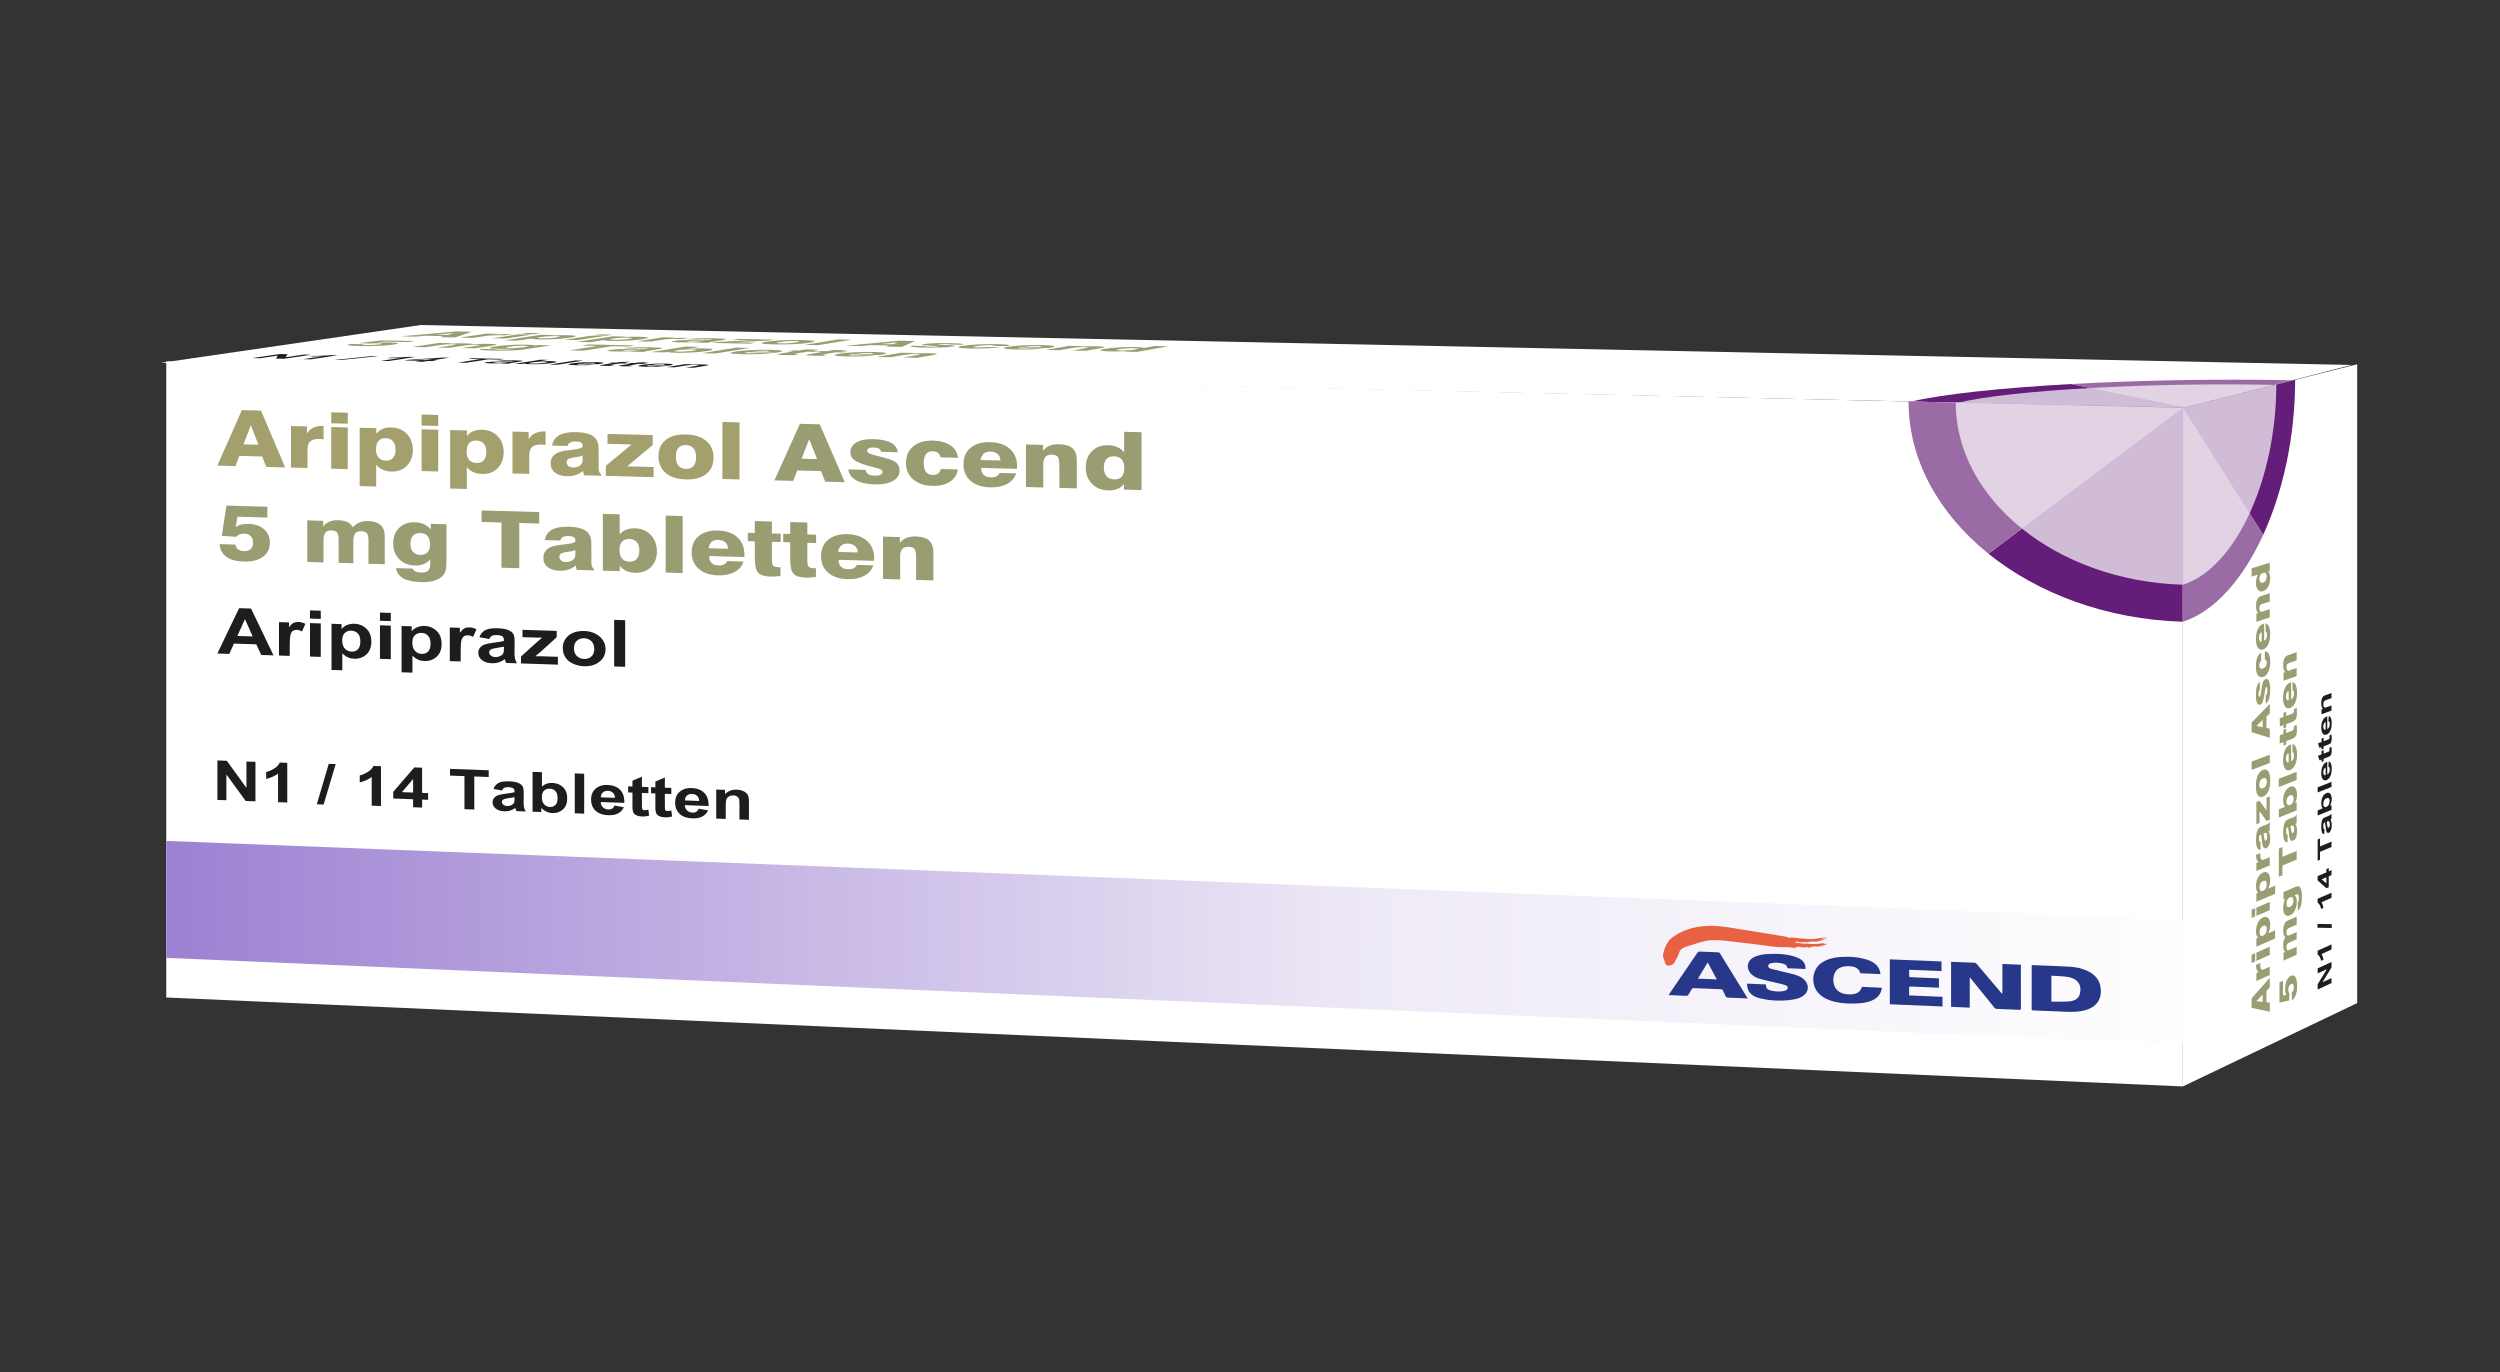 <?xml version="1.0" encoding="UTF-8"?>
<svg id="a" data-name="Livello 1" xmlns="http://www.w3.org/2000/svg" xmlns:xlink="http://www.w3.org/1999/xlink" viewBox="0 0 600 329.36">
  <rect x="0" y="0" width="600" height="329.36" fill="#333333" stroke="none"/>
  <defs>
    <style>
      .c {
        fill: url(#b);
      }

      .d {
        fill: #e86140;
      }

      .e {
        fill: #a3a06e;
      }

      .f {
        opacity: .7;
      }

      .f, .g {
        fill: #fff;
      }

      .h {
        fill: #1d1d1b;
      }

      .i {
        fill: #9a9c71;
      }

      .j {
        fill: #27388b;
      }

      .k {
        fill: #641d78;
      }

      .l {
        fill: #9a6ba5;
      }
    </style>
    <linearGradient id="b" data-name="Unbenannter Verlauf 4" x1="1358.685" y1="614.578" x2="874.709" y2="614.578" gradientTransform="translate(1398.587 840.79) rotate(-180)" gradientUnits="userSpaceOnUse">
      <stop offset="0" stop-color="#9c81d2"/>
      <stop offset=".6" stop-color="#efeaf7"/>
      <stop offset="1" stop-color="#fefefe"/>
    </linearGradient>
  </defs>
  <g>
    <polygon class="g" points="564.336 87.597 100.961 78.007 38.552 87.092 524.713 97.824 564.336 87.597"/>
    <g>
      <path class="h" d="M60.562,85.938l6.579-.969,1.874.041-.461.732,4.367-.647,1.792.039-6.544.971-1.944-.042.428-.718-4.293.634-1.797-.039Z"/>
      <path class="h" d="M74.525,86.243l-1.842-.04,4.719-.703c-1.097.049-2.203.079-3.318.089l1.134-.169c.586-.005,1.307-.024,2.167-.056.857-.032,1.589-.075,2.193-.13l1.488.032-6.54.977Z"/>
      <path class="h" d="M80.314,86.389l9.081-.956,1.38.03-9.102.956-1.36-.03Z"/>
      <path class="h" d="M93.236,86.652l-1.852-.04,4.655-.707c-1.094.049-2.2.079-3.317.09l1.119-.169c.587-.005,1.308-.024,2.166-.057.856-.032,1.585-.076,2.185-.13l1.495.032-6.452.981Z"/>
      <path class="h" d="M99.641,86.792l1.293-.198-3.955-.086,1.079-.164,8.242-.529,1.551.034-4.043.62,1.2.026-1.078.165-1.201-.026-1.291.198-1.796-.039ZM102.014,86.429l2.185-.334-4.405.286,2.22.048Z"/>
      <path class="h" d="M109.881,87.016l5.278-.816-2.867-.062,1.071-.165,7.677.167-1.065.165-2.864-.062-5.271.817-1.96-.043Z"/>
      <path class="h" d="M120.548,86.683l-1.489-.068c.631-.065,1.285-.108,1.96-.131s1.468-.024,2.38-.005c.829.018,1.382.041,1.662.07.279.029.402.06.373.095-.031.034-.307.092-.831.174l-1.43.22c-.402.063-.669.11-.8.141-.132.031-.225.066-.279.103l-1.846-.04c.031-.014.092-.034.179-.06.041-.012.066-.02.076-.024-.52.024-1.012.041-1.475.049s-.901.007-1.312-.002c-.726-.016-1.169-.048-1.328-.097-.162-.049-.045-.104.347-.165.26-.04.587-.074.978-.102.393-.028.815-.046,1.263-.055.452-.009,1.038-.013,1.763-.012.976.002,1.677,0,2.104-.007l.12-.019c.232-.036.309-.064.231-.083-.076-.019-.361-.034-.851-.045-.331-.007-.631-.006-.9.003-.27.009-.568.029-.896.06ZM122.056,86.89c-.29.003-.73.004-1.318.004s-.997.004-1.225.011c-.355.012-.619.032-.792.059-.17.027-.22.052-.149.075s.256.039.557.045c.336.007.728.003,1.177-.013.335-.012.617-.03.845-.053.153-.015.373-.045.663-.091l.241-.038Z"/>
      <path class="h" d="M123.449,87.312l6.283-.985,1.858.04-2.252.354c.995-.054,1.887-.072,2.672-.055.858.019,1.368.065,1.53.141.162.075-.13.172-.878.29-.775.122-1.659.21-2.654.264-.994.054-1.901.072-2.722.054-.403-.009-.735-.028-.998-.057-.261-.029-.407-.067-.435-.113l-.671.105-1.734-.038ZM127.682,86.979c-.472.074-.705.131-.701.172.003.057.272.092.808.104.412.009.876-.001,1.394-.031.517-.029,1.02-.083,1.508-.159.519-.082.746-.144.683-.186-.062-.043-.322-.069-.777-.079-.447-.01-.93,0-1.45.029-.519.029-1.008.079-1.465.151Z"/>
      <path class="h" d="M131.849,87.496l6.243-.987,1.862.04-6.234.987-1.871-.041Z"/>
      <path class="h" d="M141.177,87.439l1.667.073c-.675.064-1.386.109-2.133.134-.747.025-1.51.029-2.288.012-1.231-.027-1.885-.088-1.961-.182-.054-.076.232-.163.86-.263.748-.119,1.639-.205,2.673-.259,1.034-.054,2.018-.07,2.952-.05,1.05.023,1.658.076,1.826.159.167.084-.218.198-1.156.343l-4.69-.102c-.341.057-.466.104-.374.141.092.038.353.061.783.071.293.006.591.004.893-.008s.617-.035.946-.069ZM142.488,87.25c.331-.055.453-.1.366-.134-.088-.034-.321-.056-.703-.064-.408-.009-.84-.001-1.295.023s-.843.062-1.164.114l2.796.061Z"/>
      <path class="h" d="M150.97,87.097l-.942.151-1.28-.028-1.805.289c-.366.059-.568.093-.604.104-.036.01-.03.019.016.028.048.008.134.014.259.016.174.004.463.003.869-.002l-.762.151c-.556.009-1.11.008-1.661-.004-.338-.007-.608-.02-.807-.037-.2-.017-.306-.037-.318-.058-.012-.021.055-.048.201-.08.098-.023.358-.068.779-.135l1.956-.313-.859-.019.945-.151.858.019.888-.142,2.564-.069-1.574.252,1.279.028Z"/>
      <path class="h" d="M155.515,87.196l-.938.151-1.281-.028-1.799.29c-.365.059-.566.093-.601.104-.036.01-.029.019.017.028.049.008.135.014.259.016.174.004.463.003.869-.002l-.758.152c-.556.009-1.11.008-1.663-.004-.338-.007-.609-.02-.808-.037-.2-.017-.307-.037-.32-.058-.012-.021.054-.048.199-.08.098-.023.356-.068.776-.136l1.949-.313-.86-.019.941-.151.859.019.885-.142,2.564-.07-1.569.253,1.28.028Z"/>
      <path class="h" d="M157.894,87.804l1.678.073c-.671.065-1.379.109-2.125.135-.746.025-1.51.029-2.292.012-1.237-.027-1.898-.088-1.983-.183-.062-.076.217-.164.837-.264.739-.119,1.623-.206,2.654-.26,1.031-.054,2.016-.071,2.954-.05,1.055.023,1.669.076,1.846.16.176.084-.199.199-1.126.344l-4.71-.103c-.337.057-.458.104-.361.142.096.038.36.062.792.071.295.006.593.004.894-.008s.615-.035.942-.069ZM159.19,87.614c.327-.055.445-.1.354-.135-.091-.034-.327-.056-.711-.064-.41-.009-.842-.001-1.295.023s-.839.063-1.156.115l2.808.061Z"/>
      <path class="h" d="M166.474,88.253l-1.887-.041,2.258-.369c.476-.078.744-.129.803-.154.06-.025.037-.045-.065-.062-.105-.017-.283-.028-.537-.033-.325-.007-.674-.004-1.043.008s-.694.033-.972.06c-.279.028-.667.082-1.161.163l-2.009.328-1.885-.041,4.431-.721,1.745.038-.648.106c1.118-.068,2.148-.091,3.088-.071.415.009.747.025.998.047.252.023.394.048.426.075.034.027-.006.057-.119.088-.114.031-.34.075-.68.131l-2.744.45Z"/>
    </g>
    <g>
      <path class="i" d="M109.563,79.54l3.655.076-3.987,1.382-3.629-.076.79-.254-4.387-.092-2.351.221-3.492-.074,13.4-1.183ZM107.478,80.386l1.52-.473-4.387.413,2.866.06Z"/>
      <path class="i" d="M116.711,80.07l3.049.064-1.107.166c1.54-.118,2.913-.153,4.461-.122l-2.044.307c-.252-.009-.514-.017-.752-.022-.97-.02-1.784-.005-2.561.046-.272.019-.524.044-.818.079-.318.038-.72.095-1.283.18l-2.137.32-3.174-.067,6.367-.951Z"/>
      <path class="i" d="M126.642,79.897l3.16.066-1.651.249-3.164-.066,1.655-.249ZM124.418,80.232l3.165.066-6.315.954-3.18-.067,6.33-.953Z"/>
      <path class="i" d="M129.852,80.345l3.187.067-.837.127c1.411-.091,2.616-.118,3.88-.092,1.211.025,1.898.093,2.07.2.143.109-.259.238-1.224.385-.979.15-2.18.266-3.563.346-1.402.08-2.689.106-3.887.081-1.29-.027-1.97-.099-1.96-.212l-3.328.506-3.191-.067,8.852-1.34ZM133.523,80.978c1.133-.173,1.072-.278-.159-.304-1.23-.026-2.446.051-3.593.225-1.055.16-.968.265.265.291,1.198.025,2.517-.064,3.486-.212Z"/>
      <path class="i" d="M143.889,80.257l3.174.066-1.63.251-3.178-.066,1.634-.25ZM141.695,80.593l3.179.067-6.232.958-3.195-.067,6.247-.957Z"/>
      <path class="i" d="M147.153,80.707l3.202.067-.826.128c1.405-.091,2.61-.119,3.88-.092,1.217.025,1.912.093,2.096.201.154.11-.235.239-1.187.387-.966.15-2.158.267-3.536.348-1.397.08-2.684.107-3.888.081-1.296-.027-1.985-.1-1.987-.213l-3.284.508-3.205-.068,8.735-1.346ZM150.898,81.342c1.118-.173,1.046-.28-.19-.305s-2.446.051-3.579.226c-1.041.161-.943.266.296.292,1.203.025,2.517-.064,3.473-.213Z"/>
      <path class="i" d="M159.051,80.956l3.083.065-1.072.168c1.519-.12,2.892-.154,4.456-.123l-1.978.311c-.255-.01-.522-.017-.762-.022-.981-.021-1.795-.005-2.565.047-.269.019-.516.045-.803.08-.311.039-.701.096-1.245.182l-2.068.324-3.209-.068,6.163-.962Z"/>
      <path class="i" d="M161.325,82.044c-.233-.063-.072-.138.484-.225,1.017-.16,2.523-.241,4.52-.245.533-.001,1.214,0,2.055.004,1.227.005,1.945-.008,2.163-.043l.149-.024c.355-.056.112-.094-.741-.112-.926-.019-1.692.005-2.282.075l-2.963-.062c1.693-.21,3.857-.284,6.67-.225,1.742.036,2.683.103,2.825.2.041.034-.02.073-.172.117-.16.042-.526.11-1.121.205l-2.305.366c-.552.088-.705.142-.482.164l-.23.037-3.295-.069c.121-.033.273-.067.467-.104-1.478.07-2.731.092-3.977.065-.948-.02-1.529-.061-1.762-.124ZM167.221,81.968c.55-.024.97-.06,1.292-.111l.701-.111c-.334.009-.872.015-1.564.015-.343,0-.607,0-.78,0-.917.005-1.411.03-1.768.086-.427.067-.263.125.462.14.557.012,1.108.005,1.657-.019Z"/>
      <path class="i" d="M172.251,82.061l8.084-.403-4.589-.096,1.424-.226,8.615.18-1.414.227-8.043.404,5.052.106-1.46.234-9.141-.193,1.471-.234Z"/>
      <path class="i" d="M182.881,82.432c-.335-.113-.015-.249.996-.411,1.01-.162,2.255-.278,3.761-.351,1.476-.072,3.041-.09,4.679-.056s2.643.107,3.014.217c.373.111.053.248-.948.411-1.002.163-2.259.281-3.761.353-1.503.072-3.077.091-4.725.056-1.664-.035-2.67-.108-3.016-.219ZM191.058,82.171c1.094-.177,1-.288-.249-.314s-2.517.056-3.614.233-1.039.29.212.316,2.555-.058,3.65-.235Z"/>
      <path class="i" d="M201.145,81.452l3.24.068-8.043,1.314-3.261-.069,8.064-1.313Z"/>
      <path class="i" d="M215.856,81.759l3.758.078-3.156,1.42-3.732-.079.638-.261-4.511-.095-2.243.227-3.591-.076,12.836-1.215ZM214.285,82.628l1.238-.486-4.186.424,2.948.062Z"/>
      <path class="i" d="M218.896,83.246c-.523-.076-.527-.167.027-.274l3.278.069c-.441.088-.111.143.983.166.925.019,1.71-.006,2.062-.065.219-.037-.092-.081-.975-.128-.469-.024-.845-.047-1.117-.065-1.02-.067-1.614-.127-1.812-.179-.207-.054-.091-.116.326-.186.582-.097,1.448-.168,2.558-.208,1.109-.041,2.324-.046,3.677-.018,2.913.061,3.907.189,2.953.386l-3.145-.066c.251-.067-.042-.11-.869-.128-.771-.016-1.408.006-1.725.059-.231.039.098.083,1.007.133l.504.029c.834.049,1.38.085,1.689.108.3.021.487.039.6.056.428.067.345.142-.192.233-.636.107-1.544.182-2.746.223-1.212.043-2.562.048-4.092.016-1.492-.031-2.484-.086-2.991-.161Z"/>
      <path class="i" d="M230.124,83.422c-.359-.112-.079-.245.839-.4.982-.166,2.195-.285,3.684-.362s3.011-.098,4.593-.065c1.376.029,2.275.085,2.725.171.449.086.372.19-.225.31l-3.306-.069c.343-.094.14-.15-.651-.167-1.151-.024-2.289.058-3.387.244-1.068.181-1.032.28.121.304.852.018,1.646-.02,2.389-.11l3.235.068c-.908.123-1.984.208-3.251.261-1.255.051-2.6.062-3.983.033-1.496-.032-2.415-.103-2.783-.217Z"/>
      <path class="i" d="M241.063,83.652c-.367-.112-.084-.248.847-.407.951-.163,2.159-.283,3.614-.358,1.474-.075,2.981-.097,4.51-.065,1.588.033,2.577.108,2.93.223.352.115.038.258-.947.428-.182.032-.258.045-.353.057l-6.806-.143c-.81.139-.636.226.56.251.892.019,1.666-.005,2.313-.072l3.17.067c-.939.103-1.992.175-3.201.214-1.22.041-2.457.049-3.75.021-1.557-.033-2.519-.105-2.888-.218ZM249.579,83.281c.711-.126.439-.215-.715-.239-1.077-.023-2.147.034-3.044.162l3.759.077Z"/>
      <path class="i" d="M256.644,82.998l3.219.067-.776.135c1.329-.094,2.582-.124,3.966-.095,1.175.025,1.861.072,2.063.14.204.069-.068.169-.809.299l-3.669.643-3.317-.07,2.85-.498c.659-.115.989-.191.98-.227-.029-.036-.294-.06-.825-.071-1.157-.024-2.075.035-3.034.202l-3.039.529-3.292-.069,5.683-.986Z"/>
      <path class="i" d="M264.172,84.133c-.239-.112.071-.245.951-.4.889-.156,2.009-.274,3.347-.356s2.635-.109,3.871-.083c1.33.028,2.083.102,2.173.218l2.665-.472,3.286.069-7.531,1.339-3.328-.07.741-.131c-1.369.095-2.581.124-3.9.096-1.28-.027-2.034-.097-2.274-.209ZM272.523,83.871c.946-.168.786-.275-.489-.302-.59-.012-1.192,0-1.797.039-.607.039-1.148.101-1.602.181-1.015.179-.867.289.411.316,1.279.027,2.455-.053,3.476-.234Z"/>
    </g>
    <g>
      <path class="i" d="M84.223,82.554l3.118.067c-.579.095-.347.161.632.182,1.165.025,2.245-.032,3.136-.164.879-.13.789-.22-.263-.243-.701-.015-1.409,0-2.137.045l-2.714-.073,5.708-.69,7.923.168-1.691.251-5.799-.123-1.996.239c.934-.045,1.96-.056,3.048-.033,1.27.027,2.008.087,2.247.18.24.093-.093.205-.969.336-.964.143-2.193.248-3.645.309-1.466.064-3,.077-4.59.043-2.885-.062-3.556-.234-2.008-.494Z"/>
      <path class="i" d="M105.387,82.301l3.085.066-.89.134c1.366-.094,2.62-.124,3.97-.095,1.424.03,2.021.099,1.786.218,1.34-.091,2.673-.123,3.988-.095,2.13.045,2.444.184.933.414l-4.327.658-3.165-.068,3.694-.56c.486-.074.727-.13.716-.163-.028-.034-.283-.056-.802-.068-1.057-.022-2.006.041-3.077.203l-3.471.525-2.863-.061,3.71-.56c.488-.074.731-.129.721-.163-.027-.034-.281-.056-.799-.067-1.055-.022-2.007.041-3.083.203l-3.486.524-3.155-.068,6.516-.977Z"/>
      <path class="i" d="M115.573,83.73l3.246.07c-.21.061.099.102.922.12.71.015,1.293.011,1.78-.015s1.012-.08,1.533-.16l.678-.104c-1.381.091-2.747.121-4.091.093-1.212-.026-1.896-.094-2.06-.205-.155-.109.244-.238,1.226-.388,1.004-.153,2.204-.268,3.581-.346,1.394-.077,2.708-.104,3.934-.078,1.355.029,2.01.097,2.102.223l.852-.131,3.03.064-5.262.81c-.797.123-1.403.21-1.824.258-.407.047-.824.084-1.279.115-1.568.107-3.498.138-5.594.093-3.009-.065-3.9-.199-2.775-.419ZM125.965,83.291c1.132-.174,1.076-.276-.17-.302s-2.505.05-3.628.221c-.967.148-1.013.265.217.292,1.249.027,2.532-.049,3.581-.211Z"/>
      <path class="i" d="M143.409,83.021l-3.839-.082,1.732-.269,11.101.235-1.717.269-3.846-.082-6.813,1.065-3.45-.074,6.831-1.064Z"/>
      <path class="i" d="M145.837,84.229c-.23-.064-.061-.141.511-.231,1.045-.164,2.577-.248,4.6-.251.539-.001,1.229,0,2.08.004,1.242.005,1.97-.009,2.194-.044l.153-.024c.365-.058.122-.096-.74-.115-.936-.02-1.714.006-2.318.077l-2.995-.064c1.734-.216,3.931-.291,6.774-.231,1.76.037,2.707.106,2.842.206.039.034-.027.075-.184.12-.166.043-.543.113-1.154.21l-2.368.375c-.567.09-.727.146-.503.168l-.237.038-3.33-.071c.126-.034.283-.068.483-.107-1.503.072-2.774.094-4.033.067-.958-.021-1.543-.063-1.772-.127ZM151.816,84.151c.559-.024.987-.062,1.319-.114l.72-.114c-.339.01-.884.015-1.585.015-.348,0-.615,0-.789,0-.929.006-1.432.031-1.798.089-.439.069-.277.128.455.143.563.012,1.122.005,1.679-.019Z"/>
      <path class="i" d="M160.321,84.443l-.824.131-3.278-.07,8.428-1.339,3.238.069-2.967.473c1.298-.088,2.656-.118,3.97-.091,1.22.026,1.915.095,2.089.211.156.115-.251.252-1.218.408s-2.146.273-3.517.352c-1.39.079-2.715.106-3.961.079-1.301-.028-1.919-.096-1.961-.223ZM166.463,84.148c.514-.082.74-.149.693-.203-.047-.054-.358-.086-.941-.098-1.259-.027-2.55.053-3.592.219-1.137.181-1.084.289.178.316s2.539-.054,3.661-.234Z"/>
      <path class="i" d="M176.729,83.422l3.267.069-8.326,1.344-3.288-.07,8.348-1.343Z"/>
      <path class="i" d="M175.456,84.79c-.326-.113.011-.251,1.008-.412,1.019-.165,2.28-.286,3.772-.362,1.511-.076,3.036-.098,4.561-.066,1.584.034,2.55.109,2.861.226.31.117-.061.261-1.117.434-.196.032-.277.045-.377.058l-6.79-.145c-.868.141-.727.229.465.255.891.019,1.679-.005,2.356-.073l3.161.067c-.982.105-2.07.177-3.301.217-1.243.042-2.489.049-3.779.022-1.553-.033-2.494-.107-2.821-.22ZM184.164,84.415c.763-.128.524-.218-.627-.242-1.075-.023-2.173.034-3.124.164l3.752.078Z"/>
      <path class="i" d="M186.62,85.087c-.09-.066.416-.188,1.52-.368l2.36-.387-1.343-.029,1.201-.197,1.342.029,1.708-.28,3.284.07-1.703.28,1.682.036-1.195.197-1.684-.036-2.629.432c-.412.068-.582.113-.538.138.046.024.298.043.774.053.209.004.303.006.43.007l-1.274.21c-.804-.002-1.495-.008-2.103-.021-1.159-.025-1.764-.07-1.83-.133Z"/>
      <path class="i" d="M193.456,85.233c-.094-.066.407-.188,1.505-.369l2.347-.387-1.345-.029,1.195-.197,1.344.029,1.699-.28,3.289.07-1.694.281,1.685.036-1.188.197-1.687-.036-2.615.433c-.41.068-.579.113-.533.138.047.024.3.043.776.053.21.004.304.006.431.007l-1.267.21c-.805-.002-1.497-.008-2.106-.021-1.161-.025-1.769-.07-1.836-.133Z"/>
      <path class="i" d="M200.439,85.324c-.344-.114-.025-.253.952-.415.999-.166,2.247-.288,3.732-.364,1.505-.076,3.032-.099,4.567-.066,1.594.034,2.574.11,2.904.227.328.117-.023.263-1.058.437-.192.032-.271.046-.369.058l-6.835-.146c-.851.142-.696.231.503.256.897.019,1.684-.005,2.353-.074l3.182.068c-.971.105-2.051.178-3.28.219-1.241.042-2.49.05-3.789.022-1.563-.033-2.518-.107-2.863-.222ZM209.122,84.947c.747-.129.494-.219-.665-.244-1.082-.023-2.175.034-3.111.165l3.776.078Z"/>
      <path class="i" d="M216.319,84.658l3.232.069-.815.138c1.363-.096,2.635-.126,4.025-.097,1.18.025,1.86.074,2.049.143.19.07-.109.172-.888.304l-3.855.656-3.331-.071,2.995-.507c.693-.117,1.044-.195,1.043-.231-.02-.037-.283-.061-.815-.073-1.162-.025-2.102.036-3.11.206l-3.193.539-3.306-.071,5.97-1.005Z"/>
    </g>
    <g>
      <path class="k" d="M524.643,97.842l-27.531-5.678c-16.527.914-30.679,2.387-38.491,4.221l66.022,1.458h0Z"/>
      <path class="l" d="M524.643,97.842l25.476-6.575c-17.753-.376-36.642-.008-53.006.897l27.531,5.678Z"/>
      <path class="f" d="M501.757,93.122l22.885,4.72,21.193-5.47c-14.767-.315-30.483-.007-44.079.75Z"/>
      <path class="f" d="M501.757,93.122c-13.707.763-25.396,1.99-31.783,3.513l54.668,1.207-22.885-4.72Z"/>
    </g>
  </g>
  <g>
    <polygon class="g" points="39.904 239.398 523.88 260.743 523.88 97.881 39.904 86.724 39.904 239.398"/>
    <g>
      <path class="h" d="M65.642,157.284l-2.956-.097-1.174-2.55-5.372-.174-1.108,2.474-2.874-.094,5.228-10.882,2.869.089,5.387,11.233ZM60.64,152.745l-1.852-4.162-1.815,4.044,3.667.118Z"/>
      <path class="h" d="M69.538,157.411l-2.583-.084v-8.018l2.399.076v1.14c.41-.525.78-.869,1.108-1.03s.7-.235,1.117-.222c.589.019,1.156.17,1.702.454l-.8,1.826c-.436-.246-.841-.374-1.214-.386-.362-.012-.669.061-.92.217-.251.155-.449.444-.593.868s-.216,1.317-.216,2.682v2.477Z"/>
      <path class="h" d="M74.396,148.456v-1.965l2.587.081v1.966l-2.587-.081ZM74.396,157.57v-8.026l2.587.082v8.029l-2.587-.085Z"/>
      <path class="h" d="M79.564,149.707l2.416.076v1.18c.313-.393.738-.708,1.273-.943s1.129-.343,1.782-.322c1.138.036,2.105.432,2.9,1.189.794.758,1.192,1.789,1.192,3.097,0,1.342-.401,2.373-1.201,3.093-.801.718-1.771,1.058-2.91,1.021-.542-.018-1.032-.122-1.473-.313s-.903-.508-1.389-.953v4.047l-2.591-.086v-11.087ZM82.128,153.669c0,.902.218,1.577.655,2.022.437.447.969.679,1.597.699.603.02,1.105-.162,1.505-.545.4-.384.6-1.027.6-1.93,0-.842-.206-1.475-.619-1.897-.412-.422-.923-.642-1.532-.662-.634-.02-1.16.164-1.579.551-.418.389-.627.975-.627,1.762Z"/>
      <path class="h" d="M91.19,148.983v-1.969l2.599.081v1.97l-2.599-.082ZM91.19,158.118v-8.044l2.599.082v8.047l-2.599-.085Z"/>
      <path class="h" d="M96.382,150.238l2.427.077v1.183c.315-.394.742-.71,1.279-.945s1.134-.343,1.79-.323c1.144.036,2.115.433,2.914,1.192.798.759,1.198,1.793,1.198,3.104,0,1.346-.402,2.379-1.207,3.1-.804.72-1.779,1.061-2.923,1.023-.545-.018-1.037-.123-1.48-.314s-.907-.51-1.395-.955v4.057l-2.603-.086v-11.112ZM98.958,154.209c0,.905.219,1.581.658,2.026.439.448.974.681,1.605.701.606.02,1.11-.162,1.512-.546.402-.385.603-1.03.603-1.935,0-.844-.207-1.479-.622-1.901-.414-.423-.927-.644-1.54-.663-.637-.02-1.166.164-1.586.552-.42.39-.63.978-.63,1.766Z"/>
      <path class="h" d="M110.562,158.751l-2.612-.085v-8.063l2.426.077v1.147c.415-.528.789-.873,1.12-1.035s.708-.236,1.13-.223c.595.019,1.169.171,1.721.457l-.809,1.836c-.441-.247-.85-.377-1.228-.389-.367-.012-.676.061-.93.218-.254.156-.454.447-.6.873s-.218,1.324-.218,2.697v2.491Z"/>
      <path class="h" d="M117.43,153.365l-2.375-.425c.267-.772.726-1.335,1.378-1.689s1.621-.511,2.907-.471c1.169.037,2.039.177,2.611.421.572.243.975.543,1.208.897.234.355.35.997.35,1.925l-.028,2.495c0,.71.042,1.235.126,1.575.084.341.241.707.471,1.1l-2.593-.085c-.069-.145-.153-.357-.252-.64-.043-.129-.075-.213-.093-.254-.447.341-.926.591-1.435.752-.51.16-1.054.232-1.631.213-1.019-.033-1.821-.285-2.408-.755s-.879-1.049-.879-1.738c0-.456.133-.858.4-1.207.267-.348.641-.609,1.122-.785.481-.173,1.176-.317,2.082-.431,1.224-.149,2.072-.297,2.545-.443v-.213c0-.411-.125-.707-.373-.891-.249-.182-.718-.285-1.407-.307-.466-.015-.83.049-1.091.19-.26.141-.472.397-.634.766ZM120.935,155.211c-.336.08-.867.172-1.595.276s-1.202.212-1.425.327c-.342.187-.512.432-.512.736,0,.299.136.562.41.789.273.227.621.347,1.043.361.472.015.923-.097,1.352-.336.317-.182.525-.411.625-.687.068-.18.103-.527.103-1.039v-.426Z"/>
      <path class="h" d="M125.039,159.224v-1.667l3.717-3.359c.611-.549,1.063-.939,1.355-1.167-.305.006-.707.003-1.206-.008l-3.502-.096v-1.773l8.206.259v1.516l-3.796,3.443-1.337,1.137c.729-.012,1.18-.015,1.355-.009l4.068.132v1.882l-8.86-.289Z"/>
      <path class="h" d="M135.06,155.391c0-.711.215-1.393.646-2.045.43-.652,1.04-1.141,1.831-1.466.79-.326,1.672-.473,2.647-.442,1.506.048,2.741.484,3.704,1.311.964.826,1.445,1.848,1.445,3.063,0,1.226-.487,2.227-1.46,3-.973.775-2.197,1.138-3.672,1.09-.912-.03-1.782-.226-2.609-.588-.828-.362-1.457-.875-1.887-1.536-.431-.663-.646-1.458-.646-2.388ZM137.756,155.592c0,.803.234,1.425.703,1.867s1.047.674,1.734.697,1.264-.173,1.73-.585c.466-.412.699-1.025.699-1.839,0-.793-.233-1.411-.699-1.853-.465-.442-1.042-.674-1.73-.696s-1.265.173-1.734.585-.703,1.02-.703,1.822Z"/>
      <path class="h" d="M147.399,159.954v-11.19l2.64.082v11.194l-2.64-.086Z"/>
    </g>
    <polygon class="c" points="523.88 220.657 39.904 201.82 39.904 229.89 523.88 250.6 523.88 220.657"/>
    <g>
      <path class="h" d="M52.176,191.976v-9.467l2.259.082,4.712,6.499v-6.328l2.162.078v9.479l-2.335-.088-4.641-6.35v6.176l-2.157-.081Z"/>
      <path class="h" d="M68.944,192.605l-2.213-.083v-6.853c-.809.592-1.761,1.016-2.857,1.273v-1.649c.577-.134,1.204-.406,1.881-.814s1.142-.898,1.393-1.467l1.796.065v9.528Z"/>
      <path class="h" d="M76.035,193.033l2.867-9.719,1.667.06-2.9,9.72-1.634-.061Z"/>
      <path class="h" d="M91.438,193.448l-2.227-.084v-6.874c-.814.593-1.772,1.019-2.875,1.277v-1.655c.581-.135,1.212-.407,1.893-.817s1.149-.9,1.402-1.471l1.807.065v9.557Z"/>
      <path class="h" d="M99.144,193.737v-1.917l-4.764-.177v-1.598l5.05-5.864,1.876.068v6.046l1.447.054v1.606l-1.447-.054v1.918l-2.161-.081ZM99.144,190.214v-3.256l-2.677,3.157,2.677.099Z"/>
      <path class="h" d="M111.471,194.199v-7.93l-3.467-.126v-1.614l9.29.336v1.616l-3.463-.126v7.932l-2.36-.089Z"/>
      <path class="h" d="M120.483,189.727l-2.037-.375c.229-.661.623-1.142,1.182-1.443s1.39-.432,2.494-.391c1.002.037,1.748.161,2.239.372.491.211.836.47,1.036.775s.3.856.3,1.652l-.024,2.139c0,.609.036,1.059.107,1.351.072.292.207.607.405.945l-2.225-.083c-.059-.124-.13-.307-.216-.549-.037-.11-.064-.183-.08-.218-.384.29-.795.503-1.232.639s-.903.194-1.399.176c-.873-.033-1.562-.252-2.065-.658s-.755-.904-.755-1.494c0-.391.115-.735.343-1.033.229-.298.55-.521.963-.668.413-.148,1.008-.268,1.786-.361,1.05-.122,1.778-.245,2.183-.369v-.183c0-.352-.107-.607-.32-.765-.213-.158-.616-.248-1.207-.269-.4-.015-.712.038-.936.158-.223.12-.405.338-.543.655ZM123.488,191.324c-.288.068-.744.144-1.367.23-.624.086-1.032.177-1.223.274-.293.159-.44.368-.44.629,0,.256.117.482.352.678.234.196.533.3.895.314.405.015.792-.079,1.159-.283.272-.155.45-.351.536-.586.059-.154.088-.451.088-.89v-.365Z"/>
      <path class="h" d="M127.818,194.812v-9.566l2.251.081v3.446c.695-.619,1.518-.911,2.469-.876,1.038.038,1.895.375,2.575,1.012s1.019,1.528,1.019,2.673c0,1.185-.346,2.084-1.039,2.698s-1.533.903-2.523.865c-.486-.018-.966-.135-1.438-.351-.473-.216-.88-.524-1.222-.924v1.018l-2.091-.078ZM130.052,191.28c0,.718.139,1.254.417,1.608.39.502.908.765,1.555.789.497.019.921-.139,1.271-.472s.525-.872.525-1.616c0-.792-.176-1.37-.529-1.734-.353-.363-.805-.555-1.355-.575-.54-.02-.988.135-1.346.463-.358.328-.537.841-.537,1.537Z"/>
      <path class="h" d="M137.945,195.192v-9.579l2.257.082v9.582l-2.257-.085Z"/>
      <path class="h" d="M147.464,193.338l2.255.391c-.29.661-.748,1.156-1.373,1.483s-1.407.474-2.346.439c-1.485-.056-2.585-.492-3.297-1.307-.563-.653-.844-1.461-.844-2.424,0-1.151.37-2.038,1.109-2.663.74-.625,1.675-.916,2.808-.875,1.272.046,2.275.424,3.011,1.134.735.71,1.087,1.769,1.055,3.177l-5.667-.21c.016.546.199.976.547,1.292.349.316.783.484,1.303.503.354.013.652-.054.894-.202.241-.148.424-.394.547-.739ZM147.593,191.484c-.016-.533-.185-.944-.508-1.232-.322-.289-.713-.442-1.175-.459-.493-.018-.901.113-1.223.393-.321.28-.48.671-.474,1.173l3.38.125Z"/>
      <path class="h" d="M155.612,188.899v1.467l-1.549-.057v2.803c0,.568.015.899.044.994s.097.175.202.24.232.1.383.106c.21.008.513-.04.912-.143l.193,1.435c-.527.164-1.124.233-1.791.208-.408-.015-.777-.085-1.105-.208s-.568-.277-.722-.459-.259-.425-.318-.729c-.048-.216-.073-.649-.073-1.299v-3.031l-1.039-.038v-1.466l1.039.038v-1.381l2.273-.991v2.456l1.549.057Z"/>
      <path class="h" d="M161.118,189.1v1.468l-1.551-.057v2.805c0,.568.015.899.044.994s.097.175.202.24.232.1.383.106c.21.008.514-.04.913-.143l.193,1.436c-.528.164-1.126.233-1.793.208-.409-.015-.778-.085-1.106-.209s-.569-.277-.723-.46-.259-.426-.319-.729c-.048-.216-.073-.649-.073-1.3v-3.033l-1.041-.038v-1.467l1.041.038v-1.382l2.277-.992v2.458l1.551.057Z"/>
      <path class="h" d="M167.669,194.089l2.267.393c-.291.663-.752,1.159-1.381,1.487s-1.415.475-2.359.44c-1.494-.056-2.599-.493-3.316-1.311-.566-.655-.849-1.465-.849-2.431,0-1.154.372-2.044,1.115-2.67.744-.626,1.685-.919,2.823-.877,1.279.047,2.288.426,3.027,1.138.739.712,1.093,1.774,1.061,3.186l-5.698-.211c.016.547.2.979.55,1.296.351.317.788.485,1.311.505.356.013.656-.054.899-.203.242-.148.426-.395.55-.74ZM167.799,192.231c-.016-.534-.186-.946-.51-1.236-.323-.29-.717-.443-1.181-.46-.496-.018-.906.113-1.23.394-.323.281-.482.673-.477,1.176l3.399.126Z"/>
      <path class="h" d="M179.749,196.76l-2.281-.086v-3.561c0-.753-.049-1.242-.146-1.467s-.255-.402-.475-.533-.483-.202-.791-.213c-.395-.014-.749.06-1.062.224-.314.164-.528.388-.645.672s-.175.817-.175,1.596v3.158l-2.278-.085v-6.971l2.116.077v1.024c.751-.76,1.698-1.12,2.839-1.078.503.018.963.109,1.38.271.417.162.731.361.946.596s.362.5.446.792.126.708.126,1.247v4.337Z"/>
    </g>
    <g>
      <path class="e" d="M58.056,98.424l4.585.113,5.802,13.643-4.524-.12-1.004-2.504-5.474-.143-.934,2.45-4.349-.115,5.899-13.325ZM62.024,106.739l-1.825-4.699-1.756,4.606,3.58.092Z"/>
      <path class="e" d="M69.835,102.244l3.821.096v1.748c.824-1.37,2.084-1.921,4.009-1.891v3.234c-.344-.047-.688-.074-.986-.081-1.214-.031-1.993.249-2.473.858-.161.22-.252.501-.321.875-.068.412-.091,1.012-.091,1.895v3.344l-3.958-.105v-9.973Z"/>
      <path class="e" d="M79.498,98.952l3.969.098v2.634l-3.969-.099v-2.633ZM79.498,102.487l3.969.1v9.991l-3.969-.105v-9.986Z"/>
      <path class="e" d="M86.313,102.658l3.999.1v1.337c.897-1.089,2.024-1.55,3.613-1.51,1.519.038,2.764.559,3.731,1.545.945,1.004,1.429,2.28,1.429,3.826,0,1.564-.484,2.853-1.429,3.827-.967.973-2.188,1.431-3.685,1.392-1.611-.043-2.876-.603-3.681-1.661v5.255l-3.976-.107v-14.005ZM94.937,108c0-1.809-.829-2.792-2.371-2.831s-2.323.882-2.323,2.71c0,1.676.851,2.639,2.392,2.68,1.496.039,2.302-1.014,2.302-2.559Z"/>
      <path class="e" d="M101.181,99.485l3.992.098v2.642l-3.992-.1v-2.641ZM101.181,103.031l3.992.1v10.021l-3.992-.106v-10.015Z"/>
      <path class="e" d="M108.038,103.203l4.023.101v1.341c.903-1.092,2.037-1.554,3.634-1.514,1.528.038,2.78.561,3.753,1.55.951,1.007,1.438,2.286,1.438,3.838,0,1.569-.487,2.861-1.438,3.839-.973.976-2.201,1.435-3.707,1.395-1.62-.043-2.893-.605-3.703-1.666v5.271l-4-.108v-14.047ZM116.714,108.562c0-1.814-.834-2.8-2.385-2.839s-2.337.885-2.337,2.718c0,1.681.856,2.647,2.407,2.688,1.505.039,2.316-1.017,2.316-2.566Z"/>
      <path class="e" d="M122.995,103.578l3.877.097v1.76c.836-1.38,2.114-1.935,4.067-1.904v3.257c-.349-.047-.698-.074-1-.082-1.232-.031-2.022.251-2.51.864-.163.222-.256.505-.325.881-.069.415-.093,1.02-.093,1.909v3.369l-4.016-.106v-10.045Z"/>
      <path class="e" d="M133.194,113.42c-.698-.549-1.047-1.278-1.047-2.187,0-1.667,1.094-2.681,3.281-3.042.582-.098,1.35-.192,2.305-.3,1.398-.154,2.098-.402,2.098-.762v-.246c0-.588-.536-.905-1.608-.932-1.165-.03-1.84.332-2.003,1.086l-3.725-.095c.396-2.262,2.281-3.314,5.821-3.225,2.191.055,3.707.529,4.546,1.423.28.311.49.696.63,1.135.117.42.187,1.124.187,2.11v3.813c0,.91.21,1.447.607,1.609v.379l-4.128-.109c-.094-.325-.164-.668-.21-1.048-1.142.899-2.377,1.302-3.937,1.261-1.187-.031-2.118-.322-2.816-.87ZM139.179,111.738c.443-.31.653-.721.653-1.253v-1.157c-.304.145-.862.282-1.632.395-.373.065-.676.096-.862.129-.978.202-1.351.515-1.351,1.102,0,.701.582,1.21,1.491,1.233.699.018,1.258-.138,1.701-.449Z"/>
      <path class="e" d="M145.405,111.787l6.168-5.118-5.772-.147v-2.372l10.85.272v2.376l-6.13,5.123,6.341.166v2.433l-11.457-.303v-2.429Z"/>
      <path class="e" d="M159.766,113.513c-1.148-1-1.734-2.327-1.734-4.018s.586-2.988,1.758-3.928c1.148-.921,2.766-1.356,4.831-1.304s3.686.568,4.861,1.549c1.176.981,1.763,2.33,1.763,4.024s-.587,3.013-1.763,3.933c-1.175.92-2.795,1.353-4.861,1.298-2.088-.055-3.706-.573-4.855-1.554ZM167.063,109.727c0-1.846-.869-2.877-2.441-2.917s-2.417.947-2.417,2.791.844,2.893,2.417,2.935,2.441-.964,2.441-2.809Z"/>
      <path class="e" d="M173.383,101.262l4.095.101v13.702l-4.095-.108v-13.695Z"/>
      <path class="i" d="M191.988,101.719l4.755.117,6.018,13.897-4.692-.124-1.042-2.55-5.678-.148-.969,2.495-4.511-.119,6.118-13.567ZM196.104,110.189l-1.893-4.786-1.821,4.69,3.714.096Z"/>
      <path class="i" d="M205.416,115.23c-1.091-.622-1.709-1.48-1.803-2.572l4.129.108c.095.902.831,1.362,2.209,1.398,1.164.031,1.877-.335,1.877-.946,0-.384-.642-.745-1.949-1.047-.688-.151-1.259-.3-1.686-.426-1.59-.462-2.659-.929-3.228-1.384-.593-.475-.878-1.075-.878-1.802,0-1.014.498-1.824,1.471-2.392.973-.568,2.303-.822,4.012-.779,3.684.092,5.658,1.138,5.896,3.154l-3.971-.101c-.167-.674-.784-1.034-1.83-1.06-.974-.025-1.543.286-1.543.842,0,.401.664.762,2.019,1.084l.76.192c1.259.319,2.116.571,2.615.737.476.146.808.289,1.046.43.928.56,1.332,1.279,1.332,2.218,0,1.112-.523,1.96-1.594,2.544-1.07.603-2.544.871-4.469.82-1.876-.05-3.348-.395-4.416-1.016Z"/>
      <path class="i" d="M219.154,115.037c-1.143-.988-1.714-2.287-1.714-3.897,0-1.724.572-3.051,1.738-4.018,1.168-.967,2.74-1.426,4.743-1.375,1.741.044,3.125.423,4.199,1.16s1.672,1.731,1.791,2.963l-4.178-.107c-.239-.946-.835-1.441-1.837-1.466-1.455-.037-2.193.921-2.193,2.858,0,1.879.691,2.798,2.145,2.836,1.074.028,1.718-.453,1.956-1.426l4.082.106c-.215,1.3-.86,2.281-1.934,2.981-1.074.682-2.506,1.008-4.247.962-1.883-.05-3.385-.569-4.552-1.577Z"/>
      <path class="i" d="M232.943,115.399c-1.147-.99-1.721-2.31-1.721-3.961,0-1.69.574-3.018,1.721-3.969,1.172-.949,2.727-1.41,4.665-1.361,2.011.05,3.616.591,4.766,1.619,1.151,1.029,1.726,2.428,1.726,4.196,0,.327,0,.462-.024.596l-8.598-.223c0,1.44.766,2.229,2.273,2.269,1.125.029,1.844-.317,2.131-1.059l4.001.104c-.383,1.125-1.102,1.971-2.204,2.538-1.102.586-2.443.857-4.071.814-1.962-.052-3.517-.573-4.665-1.563ZM240.098,110.514c-.024-1.308-.91-2.099-2.37-2.136-1.364-.035-2.201.674-2.369,2.033l4.739.103Z"/>
      <path class="i" d="M246.232,106.67l4.08.102v1.405c.889-1.113,2.114-1.602,3.869-1.558,1.491.037,2.574.373,3.247.987.674.615,1.011,1.605,1.011,2.954v6.647l-4.186-.111v-5.141c0-1.195-.12-1.968-.361-2.301-.265-.334-.721-.518-1.394-.535-1.466-.037-2.114.677-2.114,2.41v5.465l-4.152-.11v-10.214Z"/>
      <path class="i" d="M262.073,116.108c-.988-1.009-1.493-2.313-1.493-3.913,0-1.619.505-2.917,1.493-3.913.988-.997,2.289-1.465,3.857-1.426,1.689.042,3.016.615,3.861,1.699v-4.921l4.179.103v13.881l-4.203-.111v-1.35c-.941,1.114-2.123,1.583-3.788,1.539-1.616-.043-2.917-.578-3.905-1.587ZM269.839,112.279c0-1.737-.869-2.724-2.486-2.765-.748-.019-1.35.197-1.784.668-.435.471-.652,1.14-.652,1.97,0,1.851.869,2.858,2.485,2.9s2.438-.902,2.438-2.773Z"/>
    </g>
    <g>
      <path class="i" d="M52.68,130.589l3.849.112c.068.958.797,1.522,2.006,1.558,1.436.042,2.189-.648,2.189-1.998,0-1.332-.753-2.141-2.053-2.178-.866-.025-1.527.218-1.983.749l-3.461-.231,1.115-7.258,9.828.273v2.59l-7.185-.202-.41,2.519c.683-.561,1.709-.833,3.054-.794,1.574.045,2.806.474,3.742,1.289s1.393,1.897,1.393,3.23c0,1.463-.571,2.611-1.69,3.403-1.118.812-2.669,1.179-4.63,1.121-3.555-.105-5.536-1.57-5.763-4.18Z"/>
      <path class="i" d="M73.748,124.887l3.825.108v1.373c.802-1.087,1.949-1.562,3.623-1.515,1.767.05,2.914.59,3.511,1.717.804-1.05,2.021-1.562,3.653-1.516,2.644.074,3.978,1.299,3.978,3.653v6.707l-3.909-.116v-5.705c0-.753-.138-1.303-.391-1.612-.276-.309-.712-.471-1.356-.49-1.309-.037-1.883.699-1.883,2.355v5.344l-3.534-.104v-5.699c0-.752-.138-1.302-.39-1.61-.276-.308-.712-.471-1.353-.489-1.307-.037-1.88.698-1.88,2.353v5.339l-3.893-.115v-9.978Z"/>
      <path class="i" d="M95.051,136.342l4.009.119c.207.591.831.911,1.845.941.877.026,1.476-.107,1.823-.417.346-.311.531-.889.531-1.701v-1.056c-.854,1.05-2.123,1.54-3.784,1.491-1.498-.044-2.719-.551-3.687-1.542-.944-.97-1.427-2.209-1.427-3.735,0-1.564.483-2.813,1.427-3.747.968-.934,2.212-1.389,3.733-1.346,1.683.047,2.883.571,3.875,1.712v-1.34l3.764.106v8.268c0,1.246-.046,2.132-.162,2.638-.116.488-.3.898-.577,1.247-.947,1.217-2.817,1.803-5.401,1.725-3.712-.112-5.624-1.187-5.969-3.365ZM103.212,130.679c0-1.773-.785-2.702-2.33-2.746s-2.375.856-2.375,2.61c0,1.509.783,2.587,2.306,2.631,1.545.045,2.399-.854,2.399-2.495Z"/>
      <path class="i" d="M120.351,125.406l-4.773-.134v-2.759l13.828.383v2.764l-4.785-.134v10.842l-4.269-.126v-10.836Z"/>
      <path class="i" d="M131.45,136.097c-.698-.552-1.046-1.281-1.046-2.189,0-1.667,1.093-2.677,3.28-3.031.581-.096,1.35-.188,2.304-.293,1.398-.149,2.097-.395,2.097-.755v-.246c0-.588-.536-.906-1.607-.937-1.164-.033-1.84.326-2.002,1.079l-3.723-.107c.396-2.26,2.28-3.306,5.818-3.207,2.19.062,3.705.54,4.544,1.436.28.312.49.697.63,1.137.117.421.187,1.124.187,2.11v3.813c0,.91.21,1.448.606,1.611v.379l-4.126-.122c-.094-.325-.163-.668-.21-1.048-1.141.895-2.375,1.294-3.936,1.248-1.186-.035-2.117-.328-2.815-.879ZM137.432,134.434c.443-.308.652-.719.652-1.251v-1.157c-.303.144-.862.279-1.631.389-.373.064-.676.094-.862.126-.978.199-1.35.511-1.35,1.097,0,.701.582,1.211,1.49,1.238.698.02,1.257-.134,1.7-.443Z"/>
      <path class="i" d="M148.745,135.753v1.328l-4.064-.12v-13.642l4.04.112v4.841c.818-1.022,2.104-1.517,3.741-1.471,1.521.043,2.762.571,3.744,1.606.96,1.034,1.452,2.359,1.452,3.937s-.492,2.837-1.452,3.778c-.983.94-2.247,1.396-3.791,1.351-1.614-.048-2.759-.575-3.671-1.722ZM153.445,132.072c0-.836-.211-1.488-.632-1.975s-.982-.731-1.707-.751c-1.566-.045-2.431.899-2.431,2.589,0,1.841.794,2.814,2.361,2.86s2.409-.899,2.409-2.722Z"/>
      <path class="i" d="M159.766,123.737l4.08.113v13.677l-4.08-.121v-13.67Z"/>
      <path class="i" d="M167.695,136.518c-1.127-.984-1.691-2.295-1.691-3.932,0-1.675.564-2.99,1.691-3.929,1.152-.937,2.679-1.39,4.583-1.336,1.975.056,3.553.596,4.682,1.618,1.131,1.023,1.696,2.411,1.696,4.164,0,.324,0,.458-.024.591l-8.448-.245c0,1.427.752,2.212,2.234,2.255,1.105.032,1.811-.309,2.093-1.044l3.932.115c-.377,1.114-1.083,1.95-2.167,2.509-1.083.578-2.401.843-4,.796-1.928-.057-3.455-.578-4.583-1.563ZM174.724,131.696c-.024-1.297-.894-2.083-2.329-2.124-1.341-.038-2.163.661-2.328,2.009l4.657.115Z"/>
      <path class="i" d="M181.954,137.452c-.542-.588-.802-1.777-.802-3.608v-3.928l-1.674-.048v-2.002l1.674.047v-2.86l4.104.114v2.862l2.101.059v2.004l-2.101-.06v4.387c0,.687.118,1.129.33,1.346.212.216.613.342,1.204.36.259.008.377.011.519-.005v2.118c-.897.107-1.7.16-2.455.138-1.439-.043-2.406-.357-2.901-.925Z"/>
      <path class="i" d="M190.45,137.703c-.543-.588-.803-1.779-.803-3.612v-3.933l-1.678-.048v-2.004l1.678.047v-2.863l4.113.114v2.865l2.105.059v2.006l-2.105-.06v4.392c0,.688.118,1.13.331,1.347.213.216.615.343,1.207.36.26.008.378.011.521-.005v2.121c-.899.107-1.703.16-2.46.138-1.443-.043-2.412-.358-2.909-.926Z"/>
      <path class="i" d="M198.754,137.431c-1.136-.989-1.705-2.305-1.705-3.948,0-1.682.568-3.003,1.705-3.945,1.161-.941,2.702-1.395,4.622-1.341,1.992.056,3.583.599,4.722,1.626,1.14,1.027,1.711,2.422,1.711,4.182,0,.326,0,.46-.024.593l-8.519-.247c0,1.433.759,2.221,2.252,2.265,1.115.033,1.827-.31,2.112-1.048l3.965.115c-.38,1.118-1.092,1.958-2.184,2.52-1.092.58-2.421.846-4.034.799-1.944-.058-3.485-.581-4.622-1.57ZM205.843,132.589c-.024-1.302-.902-2.092-2.348-2.133-1.352-.038-2.181.664-2.348,2.017l4.696.116Z"/>
      <path class="i" d="M211.921,128.781l4.042.114v1.399c.881-1.105,2.095-1.589,3.833-1.54,1.478.042,2.55.379,3.217.992.668.614,1.002,1.601,1.002,2.944v6.616l-4.147-.123v-5.117c0-1.189-.119-1.959-.357-2.292-.262-.333-.715-.518-1.381-.537-1.452-.041-2.095.668-2.095,2.392v5.44l-4.114-.122v-10.167Z"/>
    </g>
    <g>
      <path class="j" d="M472.742,234.666v7.166l-4.486-.188v-10.816l.425.017c1.693.07,3.385.143,5.08.201.286.012.458.082.621.276,1.958,2.316,3.928,4.626,5.896,6.94.068.08.145.158.295.225v-7.138l4.437.18v.327c0,3.394-.004,6.79.006,10.184.002.259-.076.338-.421.32-1.787-.089-3.574-.159-5.361-.226-.259-.009-.41-.079-.554-.257-1.868-2.324-3.747-4.642-5.625-6.959-.072-.091-.151-.178-.227-.266-.028.005-.058.01-.086.015"/>
      <path class="j" d="M492.334,240.389c1.364-.005,2.682.042,3.982-.028,1.341-.072,2.41-.532,2.781-1.609.146-.42.214-.872.208-1.313-.026-1.592-1.073-2.654-3.093-2.975-1.252-.2-2.545-.202-3.816-.291-.02,0-.038.022-.062.035v6.182ZM487.605,231.641c.086-.01.122-.021.16-.02,2.926.122,5.855.222,8.786.376,1.519.079,3.001.369,4.363.988,1.844.838,2.874,2.091,3.169,3.687.201,1.078.186,2.15-.263,3.172-.652,1.49-2.055,2.343-3.97,2.745-1.206.254-2.449.298-3.708.247-2.713-.109-5.425-.231-8.134-.335-.317-.013-.411-.085-.411-.334.01-3.395.008-6.789.008-10.182v-.344Z"/>
      <path class="d" d="M438.367,224.968c-.378.094-.755.19-1.133.285.014.039.028.08.041.12.384-.054.771-.106,1.155-.16.006.011.012.022.018.033-.733.242-1.449.525-2.207.711-.37.091-.823-.007-1.235.003-.244.006-.492.04-.725.09-.327.07-.602.178-1.002.058-.297-.089-.683.037-1.033.049-.142.005-.311-.003-.433-.056-.403-.175-.742-.045-1.098.027v.077c.297.04.598.067.893.121.974.178,1.962.105,2.937.206,1.123.117,2.177-.051,3.247-.186.035-.005.075.003.154.012-.097.045-.162.078-.229.109.006.028.01.056.016.084.276-.021.55-.043.826-.064.01.014.02.029.032.041-.061.033-.116.074-.181.096-.917.295-1.776.696-2.887.522-.362-.056-.778.15-1.162.252-.161.043-.282.095-.427-.053-.053-.053-.23-.057-.343-.046-.272.026-.535.099-.807.101-.213.002-.443-.049-.644-.117-.518-.173-.903.036-1.415.174.155.065.224.092.384.159-.673-.109-1.251-.246-1.833-.285-.747-.05-1.5.003-2.249-.032-.711-.032-1.425-.099-2.132-.187-1.334-.166-2.661-.375-3.993-.538-2.007-.245-4.016-.454-6.019-.7-1.777-.22-3.564-.37-5.296-.099-1.078.17-2.083.564-3.117.866-.586.171-1.153.377-1.743.54-.936.257-1.567.782-1.739,1.513-.184.789-.76,1.422-1.031,2.17-.15.413-.59.7-1.132.84-.527.136-.886.004-1.126-.413-.047-.082-.086-.168-.101-.254-.066-.366-.219-.714-.355-1.068-.156-.397-.123-.862-.029-1.272.215-.937.593-1.833,1.149-2.675.552-.84,1.445-1.41,2.39-1.941,2.116-1.195,4.529-1.774,7.178-1.87,1.658-.062,3.302.103,4.938.357,2.699.419,5.395.862,8.096,1.298,1.907.307,3.815.614,5.719.941.293.05.649.343.828.281.319-.11.584-.117.907-.059.321.056.647.087.974.114,1.072.089,2.145.198,3.218.243.5.02,1.004-.072,1.501-.14.662-.088,1.316-.202,1.976-.302.097-.015.201-.009.302-.011-.008.01-.014.023-.022.033"/>
      <path class="j" d="M428.983,232.378c-.069-.766-.726-1.067-1.557-1.215-.776-.138-1.551-.185-2.307-.011-.409.094-.727.28-.748.636-.022.362.267.614.684.723,1.035.275,2.079.533,3.127.771,1.235.28,2.482.524,3.623,1.034,2.098.937,2.728,3.042,1.303,4.406-.596.568-1.405.907-2.308,1.08-2.81.539-5.65.462-8.48-.228-1.499-.364-2.571-1.124-2.89-2.387-.09-.357-.104-.724-.157-1.115l4.532.188c.018.148.037.294.049.439.043.497.399.827.976.984,1.094.296,2.203.372,3.305.156.167-.032.33-.089.472-.16.629-.317.6-.986-.104-1.239-.643-.233-1.345-.36-2.023-.524-1.324-.318-2.66-.602-3.973-.949-.989-.259-1.825-.732-2.429-1.423-.949-1.087-.951-3.112,1.232-3.983.995-.396,2.075-.566,3.19-.612,1.693-.07,3.397-.032,5.069.324.749.16,1.507.403,2.172.724,1.199.58,1.622,1.49,1.58,2.558l-4.336-.178Z"/>
      <path class="j" d="M409.852,230.979c-.812,1.341-1.575,2.601-2.357,3.893l4.543.188c-.728-1.359-1.437-2.681-2.186-4.081M419.449,239.622l-.716-.03c-1.318-.055-2.635-.123-3.952-.158-.368-.009-.533-.118-.646-.382-.202-.462-.449-.913-.662-1.373-.08-.175-.198-.248-.439-.256-2.181-.085-4.36-.176-6.539-.274-.24-.01-.358.054-.452.213-.283.49-.575.978-.887,1.456-.059.09-.227.187-.346.182-1.426-.046-2.85-.11-4.347-.173.131-.206.234-.383.351-.553,2.183-3.196,4.373-6.392,6.55-9.595.158-.23.332-.317.684-.298,1.416.077,2.831.127,4.248.177.241.01.378.06.491.244,1.688,2.756,3.391,5.51,5.09,8.265.478.778.959,1.554,1.437,2.332.037.062.073.123.131.224"/>
      <path class="j" d="M453.555,230.246l12.403.503v2.314l-7.759-.317c0,.569-.008,1.097.014,1.626,0,.049.19.141.295.147.571.037,1.142.053,1.712.076l4.725.194.403.017v2.246l-.439-.018c-2.097-.087-4.192-.167-6.285-.268-.363-.015-.448.068-.438.334.022.591.006,1.182.006,1.802l8.013.334v2.322l-12.651-.531v-10.782.002Z"/>
      <path class="j" d="M451.27,233.782l-4.777-.196c-.02-.042-.049-.096-.067-.149-.273-.875-.997-1.364-2.109-1.502-.736-.092-1.465-.069-2.159.12-.87.237-1.462.71-1.773,1.38-.479,1.022-.511,2.086-.128,3.163.43,1.211,1.635,1.96,3.257,2.046.401.021.811.014,1.202-.039,1.104-.148,1.773-.679,2.038-1.521.049-.155.113-.236.342-.227,1.443.066,2.886.123,4.327.185.061.003.121.022.216.04-.156,1.293-.823,2.32-2.244,2.98-.996.463-2.115.664-3.272.739-1.874.119-3.753.089-5.609-.337-2.271-.522-4.061-1.518-4.892-3.342-.912-2-.445-4.856,1.836-6.239,1.127-.686,2.433-1.049,3.865-1.173,2.194-.19,4.382-.091,6.518.534,1.911.559,3.153,1.58,3.424,3.208.012.068.024.137.028.206.002.037-.012.074-.02.124"/>
    </g>
    <g>
      <path class="k" d="M523.881,97.88l-46.666,35.006c11.889,9.578,28.375,15.788,46.666,16.331v-51.337s0,0,0,0Z"/>
      <path class="l" d="M523.881,97.88l-65.832-1.517c0,14.056,7.313,26.975,19.165,36.524l46.666-35.006Z"/>
      <path class="f" d="M485.254,126.855l38.626-28.975-54.513-1.257c0,11.639,6.063,22.333,15.887,30.231Z"/>
      <path class="f" d="M485.254,126.855c9.849,7.918,23.496,13.041,38.626,13.473v-42.448s-38.626,28.975-38.626,28.975Z"/>
    </g>
  </g>
  <g>
    <polygon class="g" points="523.881 260.743 565.723 240.736 565.723 87.423 523.881 97.88 523.881 260.743"/>
    <g>
      <path class="h" d="M559.563,235.942l-3.324,1.551v-1.261l2.223-3.651-2.223,1.025v-1.204l3.324-1.527v1.294l-2.164,3.58,2.164-1.006v1.198Z"/>
      <path class="h" d="M559.563,226.651v1.224l-2.398,1.091c.218.35.379.805.484,1.366l-.579.265c-.055-.295-.158-.597-.31-.903s-.331-.484-.534-.531v-.998l3.338-1.512Z"/>
      <path class="h" d="M559.62,222.71l-3.437-.052v-.924l3.437.074v.902Z"/>
      <path class="h" d="M559.563,214.255v1.224l-2.398,1.047c.218.354.379.812.484,1.374l-.579.254c-.055-.296-.158-.6-.31-.909s-.331-.49-.534-.541v-.998l3.338-1.451Z"/>
      <path class="h" d="M559.563,210.026l-.666.285v2.616l-.557.241-2.115-1.869v-1.033l2.113-.902v-.794l.559-.238v.793l.666-.284v1.185ZM558.338,210.551l-1.136.487,1.136.984v-1.47Z"/>
      <path class="h" d="M559.563,203.279l-2.759,1.155v1.902l-.565.238v-5.099l.565-.234v1.898l2.759-1.15v1.289Z"/>
      <path class="h" d="M557.894,199.049l-.104,1.156c-.233-.029-.406-.173-.518-.433s-.168-.691-.168-1.295c0-.548.034-.97.101-1.265s.153-.519.257-.671.294-.283.571-.396l.743-.289c.211-.086.367-.169.467-.249s.207-.196.322-.351v1.211c-.042.049-.104.113-.187.194-.038.036-.063.06-.075.074.106.166.185.357.237.574s.079.46.079.73c0,.476-.067.879-.201,1.209s-.303.537-.508.622c-.136.056-.257.044-.363-.038s-.188-.222-.245-.425-.106-.507-.148-.914c-.056-.55-.108-.926-.156-1.128l-.063.026c-.122.05-.21.144-.262.282s-.078.368-.078.692c0,.218.022.38.067.484s.123.171.235.2ZM558.411,197.196c.027.146.059.381.097.706s.075.532.111.622c.059.136.133.185.224.148.089-.036.166-.132.231-.287s.097-.331.097-.528c0-.221-.038-.416-.113-.586-.057-.125-.127-.193-.21-.206-.054-.009-.158.017-.31.079l-.127.052Z"/>
      <path class="h" d="M559.563,194.368l-3.324,1.348v-1.23l1.201-.485c-.224-.289-.336-.692-.336-1.211,0-.565.106-1.075.319-1.531s.518-.761.915-.92c.41-.164.726-.101.947.186s.332.7.332,1.237c0,.265-.034.539-.103.823s-.17.547-.304.787l.352-.142v1.137ZM558.311,193.658c.249-.101.433-.25.552-.45.169-.281.253-.596.253-.948,0-.27-.06-.476-.18-.619s-.309-.162-.567-.059c-.275.11-.473.286-.595.527s-.183.511-.183.811c0,.294.06.514.178.662s.299.172.541.074Z"/>
      <path class="h" d="M559.563,188.867l-3.324,1.321v-1.23l3.324-1.315v1.224Z"/>
      <path class="h" d="M558.8,184.007l.106-1.262c.232.067.408.246.53.537s.182.69.182,1.199c0,.805-.136,1.453-.409,1.946-.219.391-.494.652-.828.784-.399.157-.711.079-.938-.233s-.34-.777-.34-1.392c0-.691.119-1.282.355-1.773s.599-.822,1.087-.994v3.071c.188-.083.335-.239.44-.469s.157-.485.157-.768c0-.192-.027-.342-.081-.452s-.142-.175-.262-.194ZM558.157,184.188c-.184.08-.325.227-.421.439s-.144.444-.144.694c0,.268.05.469.152.604s.239.167.413.096v-1.833Z"/>
      <path class="h" d="M557.159,180.228l.509-.195v.839l.97-.373c.196-.075.31-.127.343-.156s.059-.075.08-.14.032-.137.032-.219c0-.113-.02-.27-.061-.469l.492-.293c.063.26.095.57.095.931,0,.221-.019.427-.058.619s-.088.341-.149.447-.143.196-.247.268c-.074.055-.223.125-.448.212l-1.049.405v.563l-.509.197v-.564l-.48.185-.373-1.09.853-.328v-.839Z"/>
      <path class="h" d="M557.159,177.247l.509-.193v.839l.97-.369c.196-.075.31-.126.343-.154s.059-.075.08-.139.032-.137.032-.219c0-.113-.02-.27-.061-.469l.492-.291c.063.26.095.571.095.931,0,.221-.019.426-.058.619s-.088.341-.149.447-.143.195-.247.266c-.074.054-.223.124-.448.21l-1.049.401v.563l-.509.195v-.564l-.48.183-.373-1.092.853-.324v-.839Z"/>
      <path class="h" d="M558.8,173.093l.106-1.26c.232.071.408.252.53.546s.182.693.182,1.202c0,.805-.136,1.45-.409,1.94-.219.388-.494.645-.828.77-.399.151-.711.068-.938-.248s-.34-.782-.34-1.398c0-.691.119-1.28.355-1.767s.599-.813,1.087-.976v3.071c.188-.08.335-.234.44-.462s.157-.483.157-.765c0-.192-.027-.343-.081-.453s-.142-.177-.262-.198ZM558.157,173.264c-.184.078-.325.222-.421.432s-.144.442-.144.692c0,.268.05.47.152.607s.239.171.413.102v-1.833Z"/>
      <path class="h" d="M559.563,166.318v1.224l-1.225.448c-.26.095-.428.183-.504.263s-.136.187-.178.321-.064.283-.064.449c0,.213.03.392.091.539s.141.233.24.259.284-.011.553-.11l1.087-.4v1.224l-2.405.89v-1.141l.354-.131c-.273-.305-.409-.764-.409-1.379,0-.271.026-.528.076-.771s.115-.437.194-.58.168-.257.268-.338.243-.156.429-.224l1.492-.543Z"/>
    </g>
    <g>
      <path class="i" d="M540.384,241.884v-2.304l4.362-4.895v2.255l-.797.867v2.736l.797.097v2.175l-4.362-.932ZM543.047,238.665l-1.505,1.608,1.505.185v-1.794Z"/>
      <path class="i" d="M541.53,235.445v-1.909l.565-.255c-.45-.21-.638-.754-.644-1.713l1.045-.468c-.012.177-.018.352-.018.499,0,.606.097.951.297,1.101.072.048.163.051.285.031.133-.025.327-.102.611-.23l1.075-.485v1.969l-3.216,1.46Z"/>
      <path class="i" d="M540.384,231.128v-1.983l.854-.379v1.981l-.854.382ZM541.53,230.615v-1.98l3.216-1.428v1.971l-3.216,1.437Z"/>
      <path class="i" d="M541.53,227.216v-1.991l.431-.189c-.359-.288-.517-.78-.517-1.57,0-.756.158-1.442.468-2.057.316-.606.723-1.021,1.219-1.236.503-.218.92-.16,1.239.169.32.34.477.874.477,1.615,0,.797-.169,1.497-.5,2.041l1.679-.738v1.967l-4.497,1.988ZM543.18,222.206c-.582.253-.891.799-.891,1.565s.304,1.021.891.763c.539-.237.841-.792.841-1.555,0-.742-.344-.99-.841-.774Z"/>
      <path class="i" d="M540.384,220.315v-1.982l.854-.366v1.979l-.854.368ZM541.53,219.82v-1.979l3.216-1.378v1.969l-3.216,1.387Z"/>
      <path class="i" d="M541.53,216.422v-1.991l.431-.183c-.359-.294-.517-.788-.517-1.578,0-.756.158-1.439.468-2.05.316-.601.723-1.01,1.219-1.217.503-.21.92-.146,1.239.188.32.345.477.882.477,1.623,0,.797-.169,1.494-.5,2.033l1.679-.712v1.967l-4.497,1.918ZM543.18,211.438c-.582.244-.891.786-.891,1.552s.304,1.026.891.777c.539-.228.841-.779.841-1.541,0-.742-.344-.996-.841-.787Z"/>
      <path class="i" d="M541.53,209.026v-1.909l.565-.233c-.45-.227-.638-.778-.644-1.737l1.045-.429c-.012.177-.018.351-.018.499,0,.606.097.955.297,1.112.072.051.163.057.285.042.133-.02.327-.089.611-.207l1.075-.444v1.969l-3.216,1.338Z"/>
      <path class="i" d="M544.595,202.75c-.169.411-.398.675-.688.794-.532.218-.865-.182-.998-1.201-.037-.27-.073-.632-.115-1.083-.06-.661-.145-.969-.261-.922l-.079.032c-.188.076-.285.378-.285.904,0,.572.122.854.364.835v1.828c-.729.104-1.081-.679-1.081-2.418,0-1.075.14-1.875.42-2.4.097-.175.218-.327.359-.452.133-.111.358-.235.673-.362l1.216-.488c.29-.116.458-.286.507-.499l.121-.048v2.016c-.103.086-.211.165-.332.236.296.438.434.986.434,1.749,0,.581-.084,1.069-.253,1.481ZM544.009,200.06c-.103-.176-.236-.224-.405-.156l-.37.149c.049.129.097.383.14.743.024.172.036.315.048.402.072.45.175.591.363.515.223-.091.38-.44.38-.885,0-.341-.054-.593-.157-.767Z"/>
      <path class="i" d="M543.973,197.027l-1.684-2.344v2.823l-.76.304v-5.309l.76-.298,1.684,2.326v-3.09l.772-.303v5.581l-.772.309Z"/>
      <path class="i" d="M544.402,189.855c-.308.679-.725,1.127-1.263,1.338s-.958.089-1.268-.362c-.304-.442-.456-1.173-.456-2.179s.152-1.855.456-2.543c.303-.688.729-1.136,1.268-1.342s.961-.082,1.263.372.452,1.181.452,2.183c0,1.012-.151,1.858-.452,2.533ZM543.138,186.799c-.588.226-.91.772-.91,1.538s.321,1.052.91.824.913-.764.913-1.528-.327-1.059-.913-.834Z"/>
      <path class="i" d="M540.384,184.772v-1.994l4.362-1.647v1.982l-4.362,1.66Z"/>
      <path class="i" d="M540.384,175.728v-2.303l4.362-4.482v2.254l-.797.792v2.736l.797.173v2.176l-4.362-1.347ZM543.047,172.762l-1.505,1.464,1.505.328v-1.792Z"/>
      <path class="i" d="M544.565,167.728c-.187.591-.453.983-.797,1.152v-1.983c.284-.148.423-.55.423-1.211,0-.559-.12-.858-.314-.79-.12.043-.23.39-.314,1.046-.043.346-.085.634-.121.853-.133.811-.272,1.375-.412,1.698-.145.338-.333.543-.563.626-.322.116-.583-.032-.772-.433-.188-.402-.28-1.01-.28-1.834,0-1.773.316-2.834.954-3.173v1.908c-.212.156-.322.492-.322.994,0,.469.103.707.279.644.127-.045.237-.405.328-1.088l.055-.385c.091-.637.163-1.074.212-1.331.043-.243.085-.418.127-.547.17-.505.393-.777.69-.881.35-.123.622.032.815.476.199.443.295,1.115.295,2.037,0,.9-.097,1.641-.283,2.22Z"/>
      <path class="i" d="M544.39,161.202c-.302.651-.706,1.067-1.215,1.244-.545.191-.97.065-1.286-.385-.316-.45-.474-1.151-.474-2.112,0-.834.109-1.536.335-2.128s.535-.983.923-1.172v1.998c-.298.217-.449.556-.449,1.035,0,.698.31.945.922.732.593-.206.877-.634.877-1.33,0-.513-.157-.767-.465-.774v-1.951c.411-.038.725.162.954.597.223.436.338,1.08.338,1.91,0,.9-.151,1.67-.458,2.336Z"/>
      <path class="i" d="M544.39,154.613c-.302.649-.712,1.063-1.233,1.24-.533.181-.958.051-1.268-.392-.31-.455-.468-1.146-.468-2.073,0-.96.158-1.78.475-2.435.316-.652.753-1.072,1.31-1.257.103-.034.146-.048.187-.051v4.096c.454-.153.695-.6.695-1.317,0-.537-.115-.839-.35-.898v-1.904c.357.064.628.315.815.778.193.459.289,1.064.289,1.838,0,.933-.151,1.725-.453,2.374ZM542.793,151.74c-.413.149-.655.653-.655,1.35,0,.652.231.974.662.908l-.007-2.258Z"/>
      <path class="i" d="M541.53,149.23v-1.945l.444-.145c-.359-.306-.523-.836-.523-1.671,0-.709.097-1.255.286-1.637.188-.38.498-.641.923-.777l2.086-.671v1.983l-1.614.524c-.375.122-.618.256-.721.405-.103.16-.158.394-.158.714,0,.698.231.931.776.752l1.716-.562v1.971l-3.216,1.061Z"/>
      <path class="i" d="M544.371,140.78c-.307.566-.712.934-1.215,1.095-.509.163-.921.056-1.244-.31-.322-.367-.48-.933-.48-1.678,0-.8.17-1.483.504-1.99l-1.553.488v-1.982l4.362-1.357v1.982l-.422.132c.355.332.513.841.513,1.627,0,.763-.157,1.427-.465,1.993ZM543.108,137.507c-.545.171-.848.677-.848,1.443,0,.355.072.618.224.775s.364.193.624.11c.581-.184.89-.692.89-1.456s-.302-1.057-.89-.873Z"/>
    </g>
    <g>
      <path class="i" d="M550.041,240.084v-1.909c.303-.174.475-.615.475-1.214,0-.711-.225-.98-.653-.783-.422.194-.672.683-.672,1.327,0,.43.083.719.256.867l-.042,1.738-2.321.526v-4.893l.825-.378v3.571l.806-.17c-.185-.253-.28-.719-.28-1.388,0-.781.125-1.451.376-2.031.25-.578.589-.96,1.011-1.153.463-.212.83-.097,1.091.337.266.43.396,1.138.396,2.109,0,1.759-.444,2.947-1.268,3.444Z"/>
      <path class="i" d="M548.041,230.551v-1.893l.436-.195c-.352-.239-.513-.733-.513-1.561,0-.873.161-1.51.513-1.962-.34-.245-.513-.77-.513-1.574,0-1.304.376-2.125,1.121-2.451l2.112-.925v1.917l-1.797.792c-.238.105-.411.248-.506.415-.095.178-.143.414-.143.731,0,.645.239.822.762.591l1.685-.747v1.737l-1.797.801c-.238.106-.411.252-.506.418-.095.179-.143.416-.143.732,0,.646.239.822.762.588l1.685-.755v1.917l-3.156,1.424Z"/>
      <path class="i" d="M551.463,218.537v-1.962c.183-.181.278-.526.278-1.021,0-.43-.047-.702-.148-.827s-.284-.137-.539-.027l-.332.143c.338.271.503.821.503,1.633,0,.733-.148,1.396-.45,2.001-.296.591-.682.997-1.163,1.207-.493.215-.893.152-1.197-.18-.304-.344-.46-.889-.46-1.636,0-.828.155-1.484.507-2.123l-.423.182v-1.847l2.605-1.113c.391-.167.669-.264.829-.275.154-.011.283.024.396.113.389.295.59,1.121.59,2.382,0,1.813-.319,2.887-.997,3.352ZM549.608,215.343c-.559.24-.845.748-.845,1.507s.292,1.04.845.8c.475-.206.807-.734.807-1.48,0-.757-.29-1.049-.807-.827Z"/>
      <path class="i" d="M547.79,207.717v2.336l-.874.368v-6.766l.874-.36v2.335l3.407-1.413v2.076l-3.407,1.423Z"/>
      <path class="i" d="M551.049,200.959c-.165.406-.391.668-.676.785-.522.214-.849-.183-.98-1.193-.036-.267-.071-.626-.113-1.073-.059-.655-.142-.96-.256-.914l-.077.031c-.185.075-.28.373-.28.895,0,.566.119.846.357.828v1.811c-.715.101-1.061-.675-1.061-2.399,0-1.065.137-1.857.412-2.377.095-.173.214-.323.352-.447.131-.109.351-.232.661-.357l1.193-.48c.284-.114.45-.282.497-.493l.119-.048v1.997c-.101.085-.207.163-.326.233.29.435.426.978.426,1.734,0,.575-.083,1.059-.249,1.466ZM550.474,198.292c-.101-.174-.231-.223-.397-.156l-.363.147c.048.128.095.38.137.736.024.17.035.313.048.398.071.446.172.586.356.511.219-.089.373-.435.373-.876,0-.338-.053-.587-.154-.761Z"/>
      <path class="i" d="M550.783,192.687l.414-.165v1.963l-4.281,1.715v-1.964l1.524-.606c-.328-.266-.495-.822-.495-1.616,0-.737.155-1.398.471-1.998.316-.589.727-.987,1.221-1.181s.891-.112,1.192.233c.302.356.456.903.456,1.648,0,.778-.154,1.393-.503,1.97ZM549.59,190.89c-.261.103-.464.285-.613.547s-.22.563-.22.913c0,.758.304,1.056.833.846.576-.229.873-.731.873-1.487s-.303-1.044-.873-.819Z"/>
      <path class="i" d="M546.916,188.874v-1.974l4.281-1.657v1.962l-4.281,1.67Z"/>
      <path class="i" d="M550.848,183.525c-.296.656-.699,1.081-1.21,1.279-.523.202-.94.092-1.244-.335-.304-.439-.46-1.116-.46-2.034,0-.953.155-1.77.466-2.431.31-.661.739-1.095,1.286-1.301.101-.038.143-.054.184-.057v4.058c.445-.17.682-.622.682-1.334,0-.531-.112-.828-.344-.875v-1.887c.35.048.616.287.8.736.189.448.284,1.043.284,1.81,0,.926-.148,1.714-.444,2.371ZM549.28,180.745c-.405.165-.643.673-.643,1.365,0,.645.226.954.649.872l-.006-2.237Z"/>
      <path class="i" d="M551.008,176.621c-.178.327-.545.588-1.115.802l-1.225.46v.804l-.626.236v-.805l-.897.337v-1.974l.897-.334v-1.01l.626-.232v1.009l1.368-.509c.214-.08.35-.188.415-.313.065-.126.101-.331.101-.613,0-.124,0-.181-.006-.246l.657-.244c.042.413.065.788.065,1.15,0,.688-.089,1.184-.26,1.484Z"/>
      <path class="i" d="M551.008,172.556c-.178.326-.545.585-1.115.795l-1.225.452v.804l-.626.232v-.805l-.897.331v-1.974l.897-.329v-1.01l.626-.228v1.009l1.368-.501c.214-.078.35-.186.415-.311.065-.125.101-.33.101-.613,0-.124,0-.181-.006-.246l.657-.24c.042.414.065.788.065,1.15,0,.688-.089,1.183-.26,1.482Z"/>
      <path class="i" d="M550.848,168.652c-.296.649-.699,1.066-1.21,1.252-.523.19-.94.071-1.244-.362-.304-.445-.46-1.126-.46-2.044,0-.953.155-1.767.466-2.421.31-.655.739-1.079,1.286-1.273.101-.036.143-.051.184-.053v4.058c.445-.161.682-.607.682-1.319,0-.531-.112-.83-.344-.882v-1.887c.35.055.616.301.8.753.189.452.284,1.049.284,1.816,0,.926-.148,1.711-.444,2.361ZM549.28,165.838c-.405.156-.643.659-.643,1.351,0,.645.226.959.649.886l-.006-2.237Z"/>
      <path class="i" d="M548.041,163.375v-1.926l.436-.153c-.352-.296-.513-.818-.513-1.645,0-.703.095-1.246.281-1.627.185-.382.489-.645.905-.789l2.047-.707v1.962l-1.584.551c-.368.128-.606.269-.708.417-.101.159-.155.394-.155.711,0,.69.226.916.762.728l1.685-.591v1.951l-3.156,1.116Z"/>
    </g>
    <g>
      <path class="k" d="M523.899,97.875l19.26,30.507c4.763-10.41,7.676-23.598,7.676-37.239l-26.936,6.732h0Z"/>
      <path class="l" d="M523.899,97.875v51.336c7.647-2.461,14.43-10.274,19.26-20.829l-19.26-30.507Z"/>
      <path class="f" d="M539.899,123.218l-16-25.343v42.447c6.335-1.96,11.974-8.376,16-17.104Z"/>
      <path class="f" d="M539.899,123.218c3.98-8.628,6.419-19.593,6.419-30.946l-22.419,5.603,16,25.343Z"/>
    </g>
  </g>
</svg>